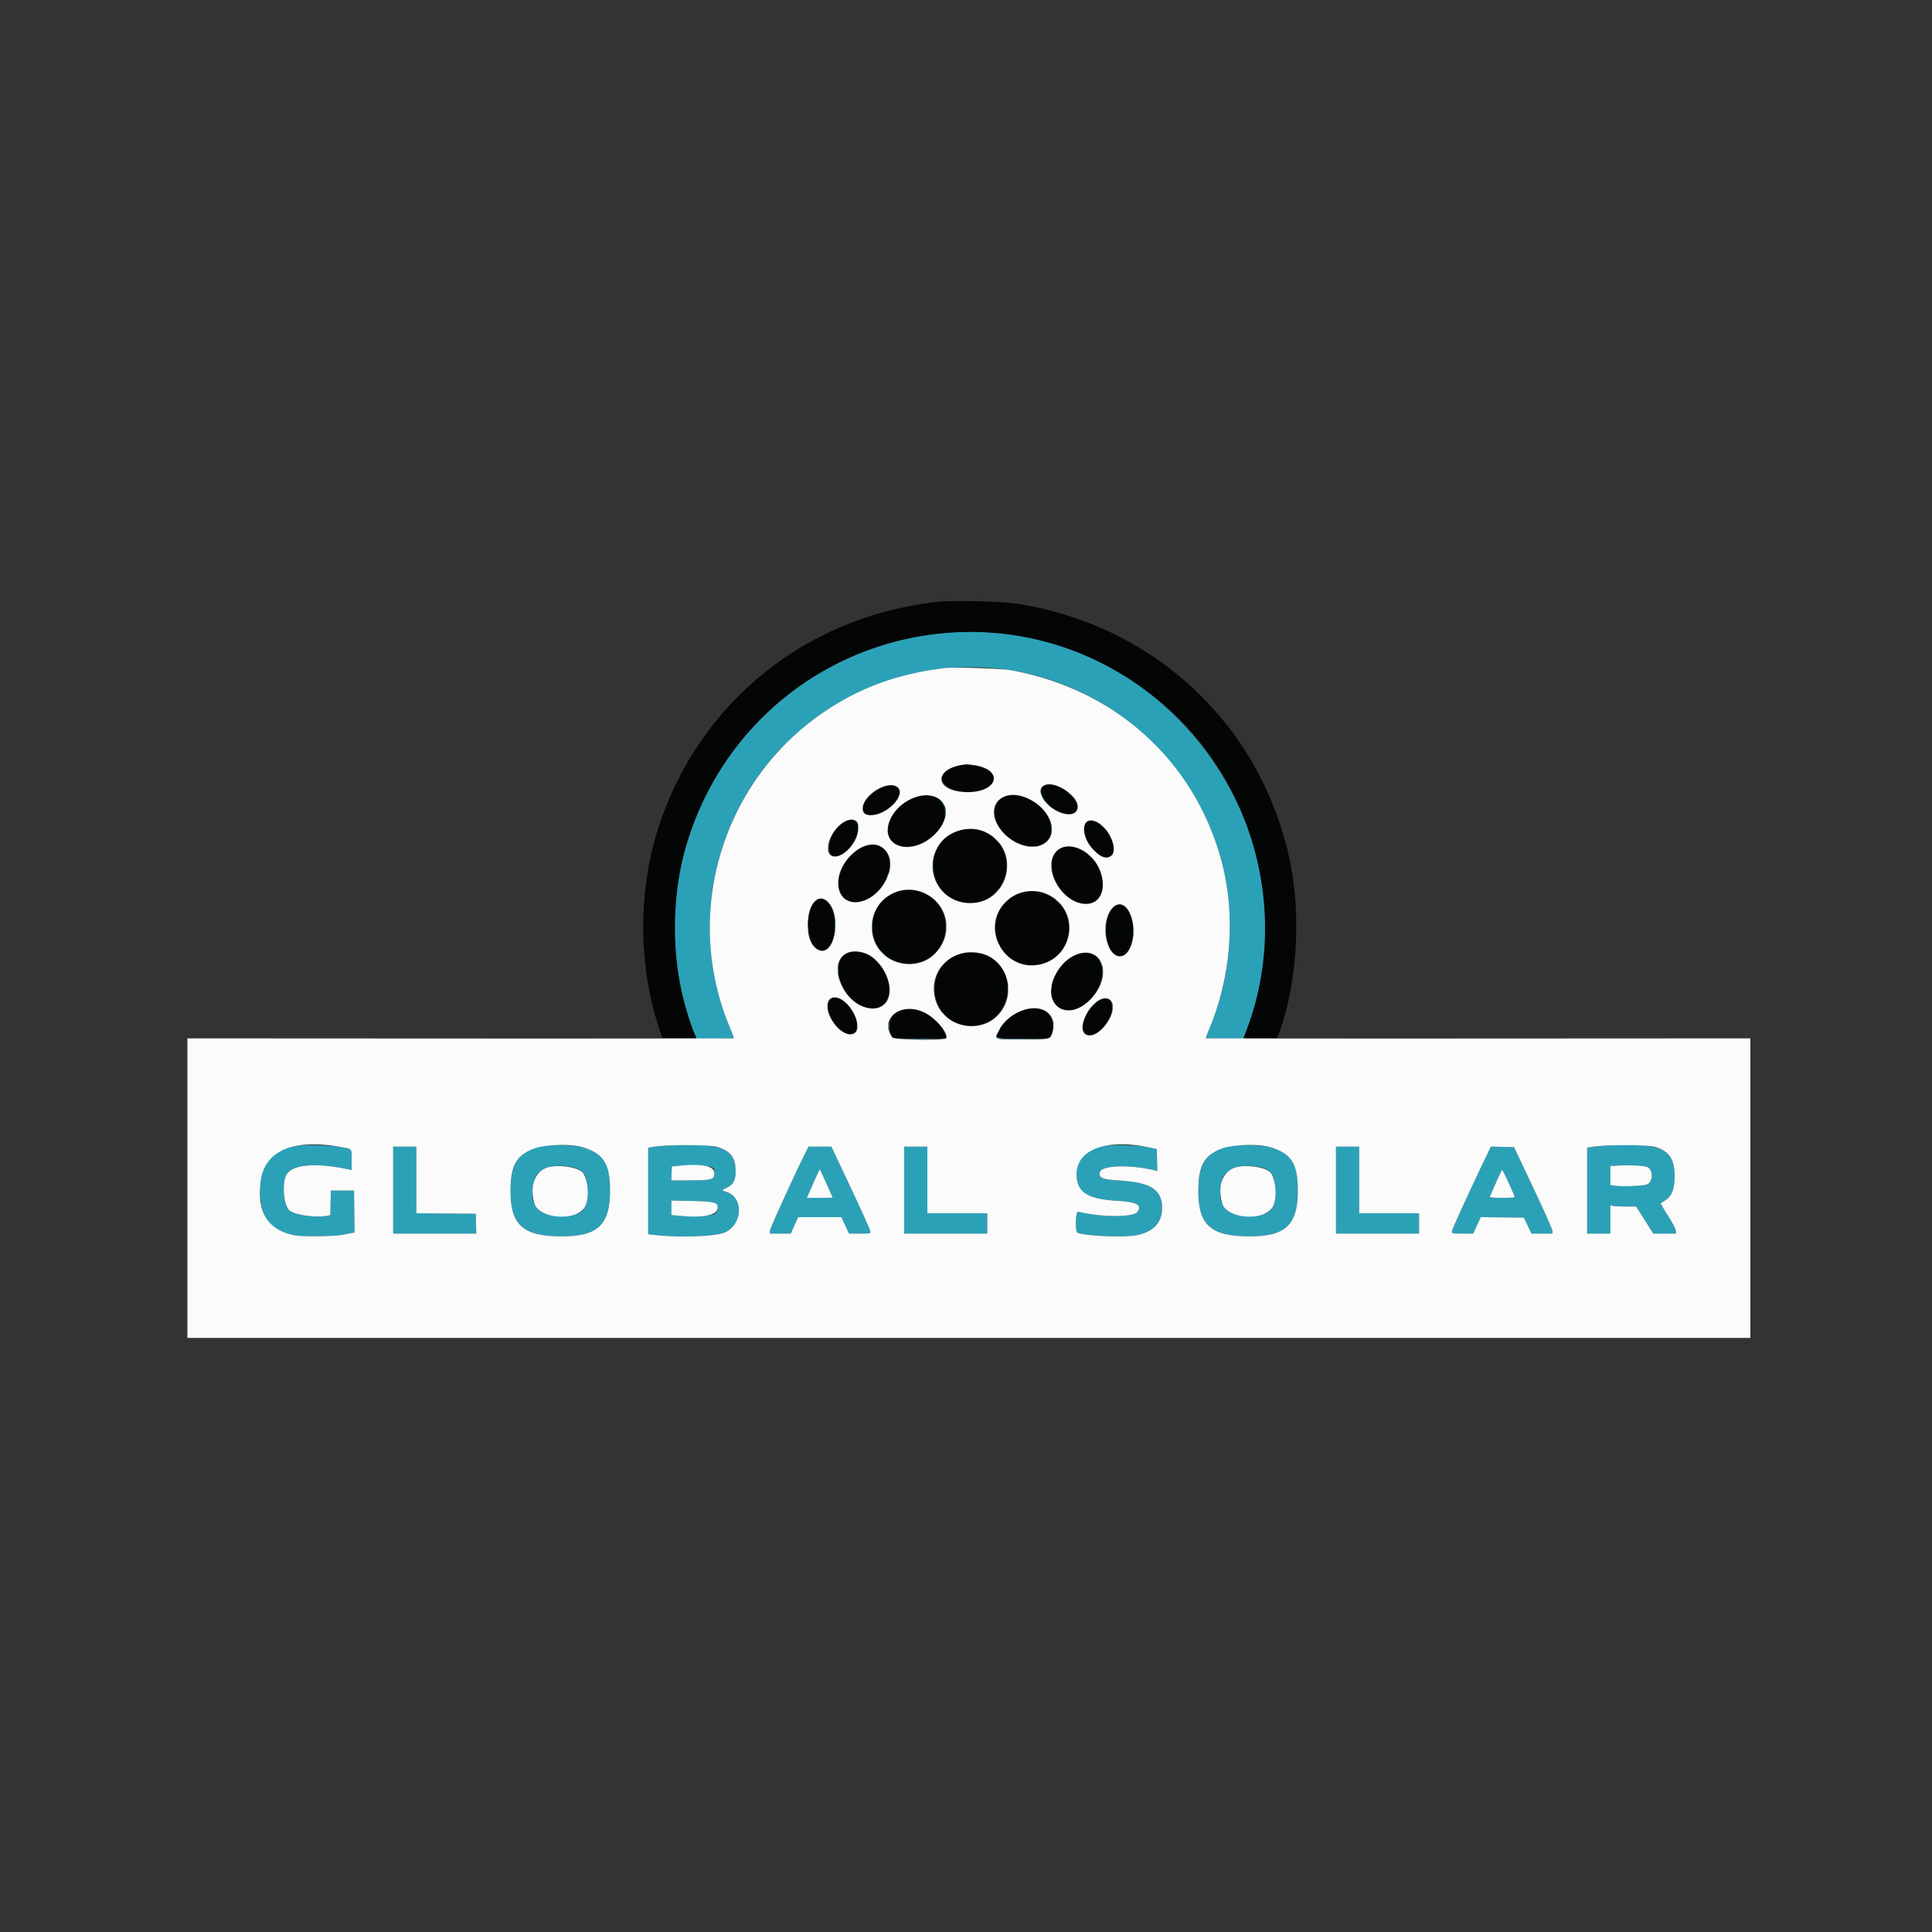<?xml version="1.0" encoding="UTF-8"?>
<svg data-bbox="38.8 124.447 323.6 152.553" viewBox="0 0 400 400" height="400" width="400" xmlns="http://www.w3.org/2000/svg" data-type="color">
    <rect x="0" y="0" width="400" height="400" fill="#333333" stroke="none"/>
    <g>
        <path fill-rule="evenodd" fill="#2ba1b7" d="M195.9 131.01c-36.937 3.077-62.832 38.127-54.784 74.151.584 2.614 2.044 7.462 2.662 8.839l.403.9-3.24.116c-1.783.064-.046.076 3.859.026s7.123-.11 7.151-.134c.028-.024-.348-.996-.835-2.16-6.25-14.917-5.378-32.194 2.345-46.446 13.734-25.344 45.454-35.427 71.134-22.614 25.81 12.879 36.936 43.135 25.628 69.692-.347.813-.606 1.5-.577 1.525.03.026 3.249.086 7.154.135 3.905.049 5.646.058 3.869.02l-3.23-.069.557-1.448c15.948-41.418-17.764-86.227-62.096-82.533m-.499 28.889c-.258.275-.431.533-.385.574.046.041.293-.184.549-.499.573-.706.472-.752-.164-.075m20.015 4.261c-.018.289.537 1.44.694 1.44.055 0-.025-.247-.177-.55a11.21 11.21 0 0 1-.39-.85c-.075-.202-.117-.215-.127-.04m5.784-.097c0 .034.293.327.65.65l.65.587-.587-.65c-.548-.606-.713-.742-.713-.587m-26.477 1.728c.233.28.523.689.644.909.122.22.224.286.227.147.003-.139-.286-.548-.644-.909-.357-.361-.46-.427-.227-.147m21.477.072c0 .034.293.327.65.65l.65.587-.587-.65c-.548-.606-.713-.742-.713-.587m-20.54 2.337c0 .605.037.853.083.55a4.401 4.401 0 0 0 0-1.1c-.046-.303-.083-.055-.083.55m32.14 2.463c0 .034.293.327.65.65l.65.587-.587-.65c-.548-.606-.713-.742-.713-.587m-50.15.837c.003.44.044.596.091.348.048-.249.046-.609-.004-.8-.05-.192-.089.012-.087.452m40.01.3c0 .605.037.853.083.55a4.401 4.401 0 0 0 0-1.1c-.046-.303-.083-.055-.083.55m-11.46 2.1c.373.385.723.7.778.7.055 0-.205-.315-.578-.7-.373-.385-.723-.7-.778-.7-.055 0 .205.315.578.7m-34.743 1.6c.002.55.041.751.087.447a3.627 3.627 0 0 0-.003-1c-.048-.246-.085.003-.084.553m42.095-.159c.249.048.609.046.8-.004.192-.05-.012-.089-.452-.087-.44.003-.596.044-.348.091m11.648 1.522c0 .034.293.327.65.65l.65.587-.587-.65c-.548-.606-.713-.742-.713-.587m-40.954 1.937c0 .385.042.543.092.35.05-.192.05-.507 0-.7-.05-.192-.092-.035-.092.35m8.816.5c.001.66.038.906.083.546a5.338 5.338 0 0 0-.002-1.2c-.046-.3-.082-.006-.081.654m15.4 0c.001.66.038.906.083.546a5.338 5.338 0 0 0-.002-1.2c-.046-.3-.082-.006-.081.654m9.198-.1c0 .605.037.853.083.55a4.401 4.401 0 0 0 0-1.1c-.046-.303-.083-.055-.083.55m-33.902 1.905c-.062.217-.174.575-.248.795-.075.22.011.147.19-.162s.29-.667.248-.795c-.043-.128-.128-.055-.19.162m22.431 3.645-.689.75.75-.689c.698-.642.842-.811.689-.811-.033 0-.371.338-.75.75m6.965-.205c.359.044.899.044 1.2-.002.3-.046.006-.082-.654-.081-.66.001-.906.038-.546.083m-5.063 2.305-.791.85.85-.791c.79-.735.942-.909.791-.909-.033 0-.416.383-.85.85m10.509-.587c0 .034.293.327.65.65l.65.587-.587-.65c-.548-.606-.713-.742-.713-.587m-51.354 3.937c0 .385.042.543.092.35.05-.192.05-.507 0-.7-.05-.192-.092-.035-.092.35m5.624 1.4c0 .935.034 1.318.076.85.043-.467.043-1.232 0-1.7-.042-.467-.076-.085-.076.85m7.592.3c.001.66.038.906.083.546a5.338 5.338 0 0 0-.002-1.2c-.046-.3-.082-.006-.081.654m15.4 0c.001.66.038.906.083.546a5.338 5.338 0 0 0-.002-1.2c-.046-.3-.082-.006-.081.654m32.998.5c0 .605.037.853.083.55a4.401 4.401 0 0 0 0-1.1c-.046-.302-.083-.055-.083.55m-61.61.1c.003.44.044.596.091.348.048-.249.046-.609-.004-.8-.05-.192-.089.012-.087.452m67.396.3c0 .385.042.543.092.35.05-.192.05-.507 0-.7-.05-.192-.092-.035-.092.35m-28.246 2.077c0 .214.595 1.323.71 1.323.055 0-.048-.292-.23-.65-.372-.73-.48-.882-.48-.673m-23.8 2.423c.373.385.723.7.778.7.055 0-.205-.315-.578-.7-.373-.385-.723-.7-.778-.7-.055 0 .205.315.578.7m10.989.05-.689.75.75-.689c.698-.642.842-.811.689-.811-.033 0-.371.338-.75.75m7.061-.212c.193.05.508.05.7 0 .193-.05.035-.092-.35-.092s-.542.042-.35.092m-5.159 2.312-.791.85.85-.791c.79-.735.942-.909.791-.909-.033 0-.416.383-.85.85m32.271-.35c.101.22.234.535.295.7.096.259.114.258.127-.012.009-.171-.124-.486-.295-.7-.306-.382-.308-.382-.127.012m-54.302 1.7c0 .605.037.853.083.55a4.401 4.401 0 0 0 0-1.1c-.046-.303-.083-.055-.083.55m54.8.4c0 .605.037.853.083.55a4.401 4.401 0 0 0 0-1.1c-.046-.303-.083-.055-.083.55m-19.596 3.6c0 .715.036 1.008.081.65a6.418 6.418 0 0 0 0-1.3c-.045-.357-.081-.065-.081.65m8.982-.4c0 .385.042.543.092.35.05-.192.05-.507 0-.7-.05-.192-.092-.035-.092.35m8.543 3.75-.689.75.75-.689c.413-.379.75-.717.75-.75 0-.153-.169-.009-.811.689m4.071.45c0 .605.037.853.083.55a4.401 4.401 0 0 0 0-1.1c-.046-.302-.083-.055-.083.55m-59.014-.2c0 .385.042.543.092.35.05-.192.05-.507 0-.7-.05-.193-.092-.035-.092.35M195 209.663c0 .034.293.327.65.65l.65.587-.587-.65c-.548-.606-.713-.742-.713-.587m-17.55 2.637c.003.44.044.596.091.348.048-.249.046-.609-.004-.8-.05-.192-.089.012-.087.452m40.604.1c0 .495.039.697.087.45a2.83 2.83 0 0 0 0-.9c-.048-.247-.087-.045-.087.45m-34.008 0c0 .385.042.543.092.35.05-.192.05-.507 0-.7-.05-.193-.092-.035-.092.35m22.644 1.019c-.176.34-.284.654-.241.697.044.043.229-.235.412-.619.411-.862.269-.928-.171-.078m-.426 1.281c.04.389.19.4 5.339.405l5.297.005-5.236-.058c-4.766-.053-5.245-.09-5.338-.405-.079-.264-.093-.252-.062.053m-18.614.45c1.513.033 3.988.033 5.5 0 1.513-.034.275-.062-2.75-.062s-4.262.028-2.75.062M61.509 237.208c-5.828.919-8.376 4.753-7.543 11.351.526 4.159 2.518 6.242 6.853 7.165 1.647.351 8.368.278 10.281-.111.55-.112 1.294-.255 1.654-.318l.654-.115-.054-4.34-.054-4.34h-4.8l-.056 2.542-.056 2.542-.702.132c-2.403.451-6.684-.175-7.779-1.137-1.202-1.055-1.569-5.709-.582-7.398 1.23-2.107 6.12-2.515 12.825-1.071l.65.14v-2.113c0-1.162-.077-2.161-.171-2.219-.952-.589-8.736-1.086-11.12-.71m51.281-.01c-5.12.818-7.09 3.43-7.09 9.402 0 6.745 2.389 9.116 9.418 9.348 8.439.277 11.174-2.034 11.179-9.448.004-5.567-1.318-7.653-5.697-8.991-1.291-.395-6.089-.585-7.81-.311m25.31.01c-1.43.096-2.892.227-3.25.292l-.65.118v17.932l1.15.122c5.622.593 12.705.345 14.702-.513 3.728-1.604 3.958-7.301.34-8.385-.983-.295-.981-.382.017-.842 1.431-.66 1.892-1.518 1.887-3.517-.012-4.678-3.419-5.928-14.196-5.207m90.69-.01c-3.922.627-5.891 2.6-5.89 5.902.002 3.707 2.17 5.136 8.36 5.509 4.108.248 5.212.835 4.272 2.27-.777 1.186-7.536 1.181-12.282-.01-.621-.155-.72 4.223-.1 4.409 2.253.674 9.874.943 12.276.434 3.462-.734 5.176-2.607 5.173-5.651-.004-3.733-2.368-5.262-8.72-5.637-3.641-.215-4.465-.569-4.149-1.778.367-1.404 6.42-1.57 11.425-.314l.459.115-.057-2.274-.057-2.273-1.7-.355c-1.964-.411-7.323-.617-9.01-.347m26.4 0c-5.12.818-7.09 3.43-7.09 9.402 0 6.745 2.389 9.116 9.418 9.348 8.439.277 11.174-2.034 11.179-9.448.004-5.567-1.318-7.653-5.697-8.991-1.291-.395-6.089-.585-7.81-.311m77.31.01c-1.43.095-2.892.227-3.25.292l-.65.118V255.4h4.8v-5.85l.625.125c.344.069 1.547.125 2.673.125h2.049l1.776 2.798 1.777 2.798 2.35.002 2.35.002v-.527c0-.316-.654-1.563-1.628-3.106-.896-1.417-1.593-2.601-1.55-2.63.043-.03.452-.293.908-.585 1.41-.902 1.97-2.339 1.97-5.052 0-5.697-3.031-7.04-14.2-6.292M81.4 246.4v9h17.214l-.057-2.05-.057-2.05-6.15-.053-6.15-.053V237.4h-4.8v9m85.511-8.022c-2.167 4.277-7.511 15.977-7.511 16.445v.577h4.317l.766-1.7.765-1.7h8.955l.786 1.7.785 1.7h2.213c2.149 0 2.213-.013 2.213-.442 0-.243-1.816-4.293-4.036-9l-4.036-8.558h-4.721l-.496.978M187.2 246.4v9h17.2v-4.2H192v-13.8h-4.8v9m89.4 0v9h17.2v-4.2h-12.4v-13.8h-4.8v9m31.713-8.256c-3.165 6.522-7.713 16.418-7.713 16.782 0 .47.019.474 2.202.474h2.201l.788-1.704.787-1.704 4.461.054 4.461.054.785 1.65.784 1.65h4.331v-.561c0-.314-1.748-4.257-3.967-8.95l-3.967-8.389-2.393-.056-2.393-.056-.367.756m-161.012 3.474c.546.262.599.375.599 1.278 0 1.344-.439 1.468-5.259 1.489l-3.659.015.059-1.45.059-1.45 1.3-.128c2.21-.217 6.233-.074 6.901.246m193.84.047c1.159.608 1.1 2.957-.089 3.539-.639.313-4.91.51-6.568.303l-1.084-.136v-3.953l1.35-.081c2.833-.171 5.721-.023 6.391.328m-222.086.137c1.941.564 2.542 1.748 2.544 5.006.002 4.003-1.014 4.892-5.594 4.892-4.906 0-6.593-2.301-5.414-7.385.568-2.447 4.586-3.64 8.464-2.513m142.4 0c1.941.564 2.542 1.748 2.544 5.006.002 4.003-1.014 4.892-5.594 4.892-4.906 0-6.593-2.301-5.414-7.385.568-2.447 4.586-3.64 8.464-2.513m-90.363 3.196c.72 1.584 1.308 2.908 1.308 2.941 0 .034-1.206.061-2.68.061h-2.68l1.326-2.987c.73-1.643 1.348-2.966 1.373-2.941.025.025.634 1.342 1.353 2.926m141.283-.048c.676 1.513 1.228 2.818 1.227 2.9-.001.083-1.179.15-2.619.15-1.45 0-2.587-.08-2.55-.178.415-1.112 2.49-5.622 2.586-5.622.07 0 .68 1.238 1.356 2.75m-164.525 4.104c1.112.483 1.085 1.742-.05 2.357-.598.323-5.074.504-7.303.295l-1.497-.14v-3.012l4.05.087c3.156.068 4.216.159 4.8.413" data-color="1"/>
        <path fill-rule="evenodd" fill="#040505" d="M194.1 124.607c-27.792 3.064-50.158 21.529-58.174 48.027-3.877 12.812-3.64 27.961.634 40.566l.576 1.7 3.537.055 3.536.054-.324-.754c-4.817-11.214-5.497-27.062-1.699-39.578 12.994-42.82 64.864-57.944 98.753-28.796 19.116 16.443 26.104 44.167 17.055 67.667l-.559 1.452h6.975l.21-.55c3.796-9.934 4.828-24.224 2.569-35.55-5.651-28.329-27.881-49.471-56.689-53.913-3.13-.483-13.325-.719-16.4-.38m4.2 33.93c-4.296.975-4.347 4.09-.084 5.183 4.936 1.266 9.785-2.004 6.309-4.254-1.362-.882-4.421-1.338-6.225-.929m17.736 4.194c-1.301 1.053.258 3.807 2.907 5.135 3.679 1.844 5.548-.417 2.692-3.256-1.877-1.865-4.521-2.752-5.599-1.879m-32.836.056c-3.408 1.041-5.875 4.98-3.652 5.833 2.152.825 6.652-2.302 6.652-4.623 0-1.076-1.482-1.674-3-1.21m7.543 2.023c-4.503.746-8.193 5.783-6.435 8.783 1.922 3.28 8.75 1.36 10.796-3.036 1.189-2.554.195-5.286-2.06-5.667-.409-.068-.879-.15-1.044-.182-.165-.031-.731.015-1.257.102m17.37.106c-3.876 1.42-2.376 7.204 2.469 9.526 4.817 2.307 8.618-.777 6.408-5.199-1.616-3.233-6.012-5.376-8.877-4.327m-33.347 5.289c-2.429 1.284-4.062 5.713-2.527 6.856 2.101 1.563 6.633-4.556 5.05-6.816-.397-.567-1.493-.584-2.523-.04m50.288-.074c-.926.375-.623 2.942.558 4.724 2.838 4.285 6.483 2.844 4.188-1.655-1.16-2.274-3.297-3.655-4.746-3.069m-26.249 1.777c-7.519 2.108-7.375 12.868.199 14.809 7.554 1.935 12.679-7.797 6.891-13.087-1.867-1.706-4.696-2.393-7.09-1.722m-18.861 3.116c-3.807.575-7.344 6.1-6.059 9.464 1.11 2.907 4.78 3.054 7.542.301 4.302-4.287 3.359-10.495-1.483-9.765m40.12.385c-3.476 1.067-2.755 7.411 1.171 10.301 4.945 3.64 8.932-.314 6.118-6.067-1.435-2.934-4.924-4.96-7.289-4.234m-33.827 9.103c-8.525 2.294-6.862 14.969 1.963 14.969 9.066 0 10.413-13.031 1.558-15.073-1.165-.269-2.253-.237-3.521.104m24.817.468c-4.095 1.518-6.135 6.367-4.314 10.256 3.256 6.953 13.088 5.674 14.469-1.882 1.011-5.529-4.833-10.347-10.155-8.374m-41.554 1.213c-3.199 1.308-2.672 10.607.6 10.607 3.464 0 3.647-9.749.2-10.665a1.48 1.48 0 0 0-.8.058m61.337 1.408c-1.359.839-2.159 4.017-1.67 6.629.935 4.985 4.415 4.982 5.27-.005.697-4.065-1.424-7.968-3.6-6.624m-55.354 9.672c-3.733 1.692-1.493 9.34 3.26 11.128 5.413 2.038 7.374-4.505 2.777-9.267-1.74-1.801-4.375-2.613-6.037-1.861m23.242.241c-7.779 2.492-6.491 14.142 1.639 14.824 8.43.706 11.57-10.969 3.895-14.483-1.424-.651-4.057-.814-5.534-.341m24.644-.047c-6.2 2.312-7.864 11.663-2.069 11.623 5.129-.036 9.172-8.327 5.446-11.168-.855-.653-2.318-.85-3.377-.455m-51.692 9.64c-.249.379-.304.774-.221 1.574.441 4.279 5.95 7.596 5.942 3.578-.007-3.265-4.378-7.202-5.721-5.152m56.023.006c-1.948 1.008-3.755 4.165-3.417 5.969.622 3.313 5.917-.699 5.917-4.483 0-1.704-.967-2.279-2.5-1.486m-41.408 2.049c-1.934.911-2.633 3.192-1.644 5.364l.216.474h11.133l-.329-.85c-1.396-3.611-6.515-6.335-9.376-4.988m25.808-.094c-2.202.732-4.082 2.252-5.065 4.097-1.052 1.973-1.415 1.835 4.825 1.835h5.461l.34-.95c1.286-3.586-1.702-6.263-5.561-4.982" data-color="2"/>
        <path fill-rule="evenodd" fill="#fbfbfb" d="M195.6 138.324c-9.53 1.14-17.338 3.951-24.743 8.908-21.353 14.295-29.656 41.851-19.741 65.516.487 1.164.847 2.156.798 2.205-.048.048-25.519.075-56.601.059l-56.513-.029V277h323.6v-62.017l-56.313.029c-30.972.016-56.354-.012-56.404-.062-.05-.05.193-.757.54-1.57 4.826-11.334 5.721-24.381 2.461-35.88-5.76-20.319-22.149-34.951-43.384-38.733-2.123-.378-11.662-.687-13.7-.443m6.057 20.08c6.175.893 5.107 5.596-1.27 5.596-7.119 0-7.37-5.048-.287-5.772.11-.011.811.068 1.557.176m17.843 4.572c2.904 1.394 4.459 3.883 3.209 5.133-1.322 1.322-5.17-.214-6.739-2.689-1.578-2.488.476-3.91 3.53-2.444m-33.767-.081c2.019 1.415-1.673 5.616-5.158 5.868-1.342.097-1.975-.346-1.975-1.383 0-2.682 5.114-5.898 7.133-4.485m7.686 2.012c3.034 1.07 3.23 4.48.431 7.503-4.891 5.282-12.244 2.999-9.466-2.939 1.575-3.366 6.04-5.621 9.035-4.564m18.723.121c5.206 1.927 7.491 7.607 3.908 9.713-2.845 1.673-7.787-.488-9.658-4.223-2.021-4.034 1.249-7.156 5.75-5.49m-34.742 5.093c.514.504.373 2.395-.274 3.679-1.92 3.813-5.965 4.887-5.685 1.508.283-3.41 4.25-6.864 5.959-5.187m50.219.368c2.352 1.556 3.837 5.609 2.454 6.696-.948.746-2.052.404-3.559-1.102-3.355-3.355-2.448-7.945 1.105-5.594m-23.594 1.777c7.739 3.712 4.812 15.238-3.731 14.69-6.204-.398-9.377-7.478-5.582-12.454 2.031-2.663 6.291-3.686 9.313-2.236m-21.294 3.244c1.901 1.45 2.125 4.207.568 6.99-2.869 5.127-8.991 5.862-9.704 1.165-.774-5.097 5.64-10.822 9.136-8.155m40.961.306c5.726 2.699 6.348 11.719.781 11.321-4.636-.331-8.538-7.103-6.062-10.52 1.08-1.491 3.151-1.805 5.281-.801m-32.243 9.131c3.986 1.865 5.618 6.412 3.697 10.3-3.633 7.35-14.65 4.839-14.645-3.337.003-5.674 5.81-9.368 10.948-6.963m25.458.227c6.949 3.252 5.509 13.384-2.076 14.606-7.075 1.139-11.715-7.558-6.849-12.837 2.249-2.44 5.931-3.17 8.925-1.769m-45.639 1.425c3.186 2.797 1.553 11.721-1.84 10.056-1.521-.747-2.324-2.852-2.186-5.734.185-3.89 2.134-5.983 4.026-4.322m61.612 1.021c1.313 1.033 2.108 4.05 1.715 6.511-.885 5.537-5.08 4.982-5.694-.753-.423-3.946 1.938-7.363 3.979-5.758m-53.821 9.709c2.653.856 5.149 4.576 5.137 7.657-.022 5.474-7.065 4.913-9.862-.786-2.362-4.81.085-8.367 4.725-6.871m24.522.184c4.23 1.256 6.396 6.425 4.442 10.601-3.177 6.789-13.425 5.269-14.583-2.164-.891-5.718 4.419-10.136 10.141-8.437m22.827.091c2.795 1.426 2.584 5.866-.431 9.089-5.503 5.882-11.365.422-6.667-6.209 1.887-2.663 5.026-3.937 7.098-2.88m-52.329 9.242c2.505 1.315 4.4 5.795 2.949 6.971-1.292 1.047-3.713-.438-5.084-3.117-1.482-2.896-.256-5.109 2.135-3.854m55.83.245c1.958 1.958-2.216 8.12-4.87 7.19-1.208-.424-1.245-2.142-.092-4.34 1.381-2.635 3.792-4.02 4.962-2.85m-13.752 2.06c1.654.759 2.374 2.63 1.761 4.577-.469 1.487-.403 1.472-6.311 1.472-5.985 0-5.782.071-4.905-1.722 1.72-3.516 6.477-5.693 9.455-4.327m-24.684.516c2.241 1.108 4.855 4.19 4.449 5.248-.211.55-10.813.408-11.204-.15-2.773-3.959 1.91-7.493 6.755-5.098M70.679 237.494c2.286.409 2.121.203 2.121 2.643v2.113l-.65-.14c-6.705-1.444-11.595-1.036-12.825 1.071-.987 1.689-.62 6.343.582 7.398 1.095.962 5.376 1.588 7.779 1.137l.702-.132.056-2.542.056-2.542h4.8l.054 4.34.054 4.34-.654.115c-.36.063-1.104.206-1.654.318-1.913.389-8.634.462-10.281.111-5.39-1.148-7.609-4.704-6.872-11.009.759-6.479 6.657-9.025 16.732-7.221m49.921.015c4.379 1.338 5.701 3.424 5.697 8.991-.005 7.414-2.74 9.725-11.179 9.448-7.029-.232-9.418-2.603-9.418-9.348 0-5.204 1.233-7.448 4.834-8.795 2.308-.864 7.69-1.022 10.066-.296m27.9-.039c2.769.874 3.789 2.203 3.796 4.945.005 1.999-.456 2.857-1.887 3.517-.998.46-1 .547-.017.842 3.618 1.084 3.388 6.781-.34 8.385-1.997.858-9.08 1.106-14.702.513l-1.15-.122v-17.932l.65-.118c2.925-.532 11.996-.552 13.65-.03m89.3.075 1.7.355.057 2.273.057 2.274-.459-.115c-5.005-1.256-11.058-1.09-11.425.314-.316 1.209.508 1.563 4.149 1.778 6.352.375 8.716 1.904 8.72 5.637.003 3.044-1.711 4.917-5.173 5.651-2.402.509-10.023.24-12.276-.434-.62-.186-.521-4.564.1-4.409 4.746 1.191 11.505 1.196 12.282.01.94-1.435-.164-2.022-4.272-2.27-6.19-.373-8.358-1.802-8.36-5.509-.001-5.111 6.114-7.391 14.9-5.555m25.2-.036c4.379 1.338 5.701 3.424 5.697 8.991-.005 7.414-2.74 9.725-11.179 9.448-7.029-.232-9.418-2.603-9.418-9.348 0-5.204 1.233-7.448 4.834-8.795 2.308-.864 7.69-1.022 10.066-.296m79.709-.035c2.931.922 3.991 2.522 3.991 6.026 0 2.713-.56 4.15-1.97 5.052-.456.292-.865.555-.908.585-.043.029.654 1.213 1.55 2.63.974 1.543 1.628 2.79 1.628 3.106v.527l-2.35-.002-2.35-.002-1.777-2.798-1.776-2.798h-2.049c-1.126 0-2.329-.056-2.673-.125l-.625-.125v5.85h-4.8v-17.782l.65-.118c2.927-.532 11.796-.55 13.459-.026M86.2 244.297v6.897l6.15.053 6.15.053.057 2.05.057 2.05H81.4v-18h4.8v6.897m89.964 1.661c2.22 4.707 4.036 8.757 4.036 9 0 .429-.064.442-2.213.442h-2.213l-.785-1.7-.786-1.7h-8.955l-.765 1.7-.766 1.7H159.4v-.577c0-.468 5.344-12.168 7.511-16.445l.496-.978h4.721l4.036 8.558M192 244.3v6.9h12.4v4.2h-17.2v-18h4.8v6.9m89.4 0v6.9h12.4v4.2h-17.2v-18h4.8v6.9m36.033 1.589c2.219 4.693 3.967 8.636 3.967 8.95v.561h-4.331l-.784-1.65-.785-1.65-4.461-.054-4.461-.054-.787 1.704-.788 1.704h-2.201c-2.183 0-2.202-.004-2.202-.474 0-.364 4.548-10.26 7.713-16.782l.367-.756 2.393.056 2.393.056 3.967 8.389M140.4 241.372l-1.3.128-.059 1.45-.059 1.45 3.659-.015c4.82-.021 5.259-.145 5.259-1.489 0-1.518-2.466-2.019-7.5-1.524m194.35-.035-1.35.081v3.953l1.084.136c1.658.207 5.929.01 6.568-.303 1.189-.582 1.248-2.931.089-3.539-.67-.351-3.558-.499-6.391-.328m-220.926.266c-2.966.627-4.254 3.643-3.204 7.497.903 3.312 8.934 3.847 10.53.702.951-1.873.567-6.106-.649-7.175-1.122-.985-4.451-1.495-6.677-1.024m142.4 0c-2.966.627-4.254 3.643-3.204 7.497.903 3.312 8.934 3.847 10.53.702.951-1.873.567-6.106-.649-7.175-1.122-.985-4.451-1.495-6.677-1.024m-87.858 3.41L167.04 248h2.68c1.474 0 2.68-.027 2.68-.061 0-.075-2.598-5.804-2.661-5.867-.025-.025-.643 1.298-1.373 2.941m141.33-.091a251.12 251.12 0 0 0-1.263 2.9c-.037.098 1.1.178 2.55.178 1.44 0 2.618-.067 2.619-.15.004-.274-2.454-5.65-2.583-5.65-.07 0-.666 1.225-1.323 2.722M139 250.06v1.506l1.497.14c5.216.489 8.093-.103 8.1-1.666.005-1.105-.752-1.296-5.547-1.399l-4.05-.087v1.506" data-color="3"/>
    </g>
</svg>
